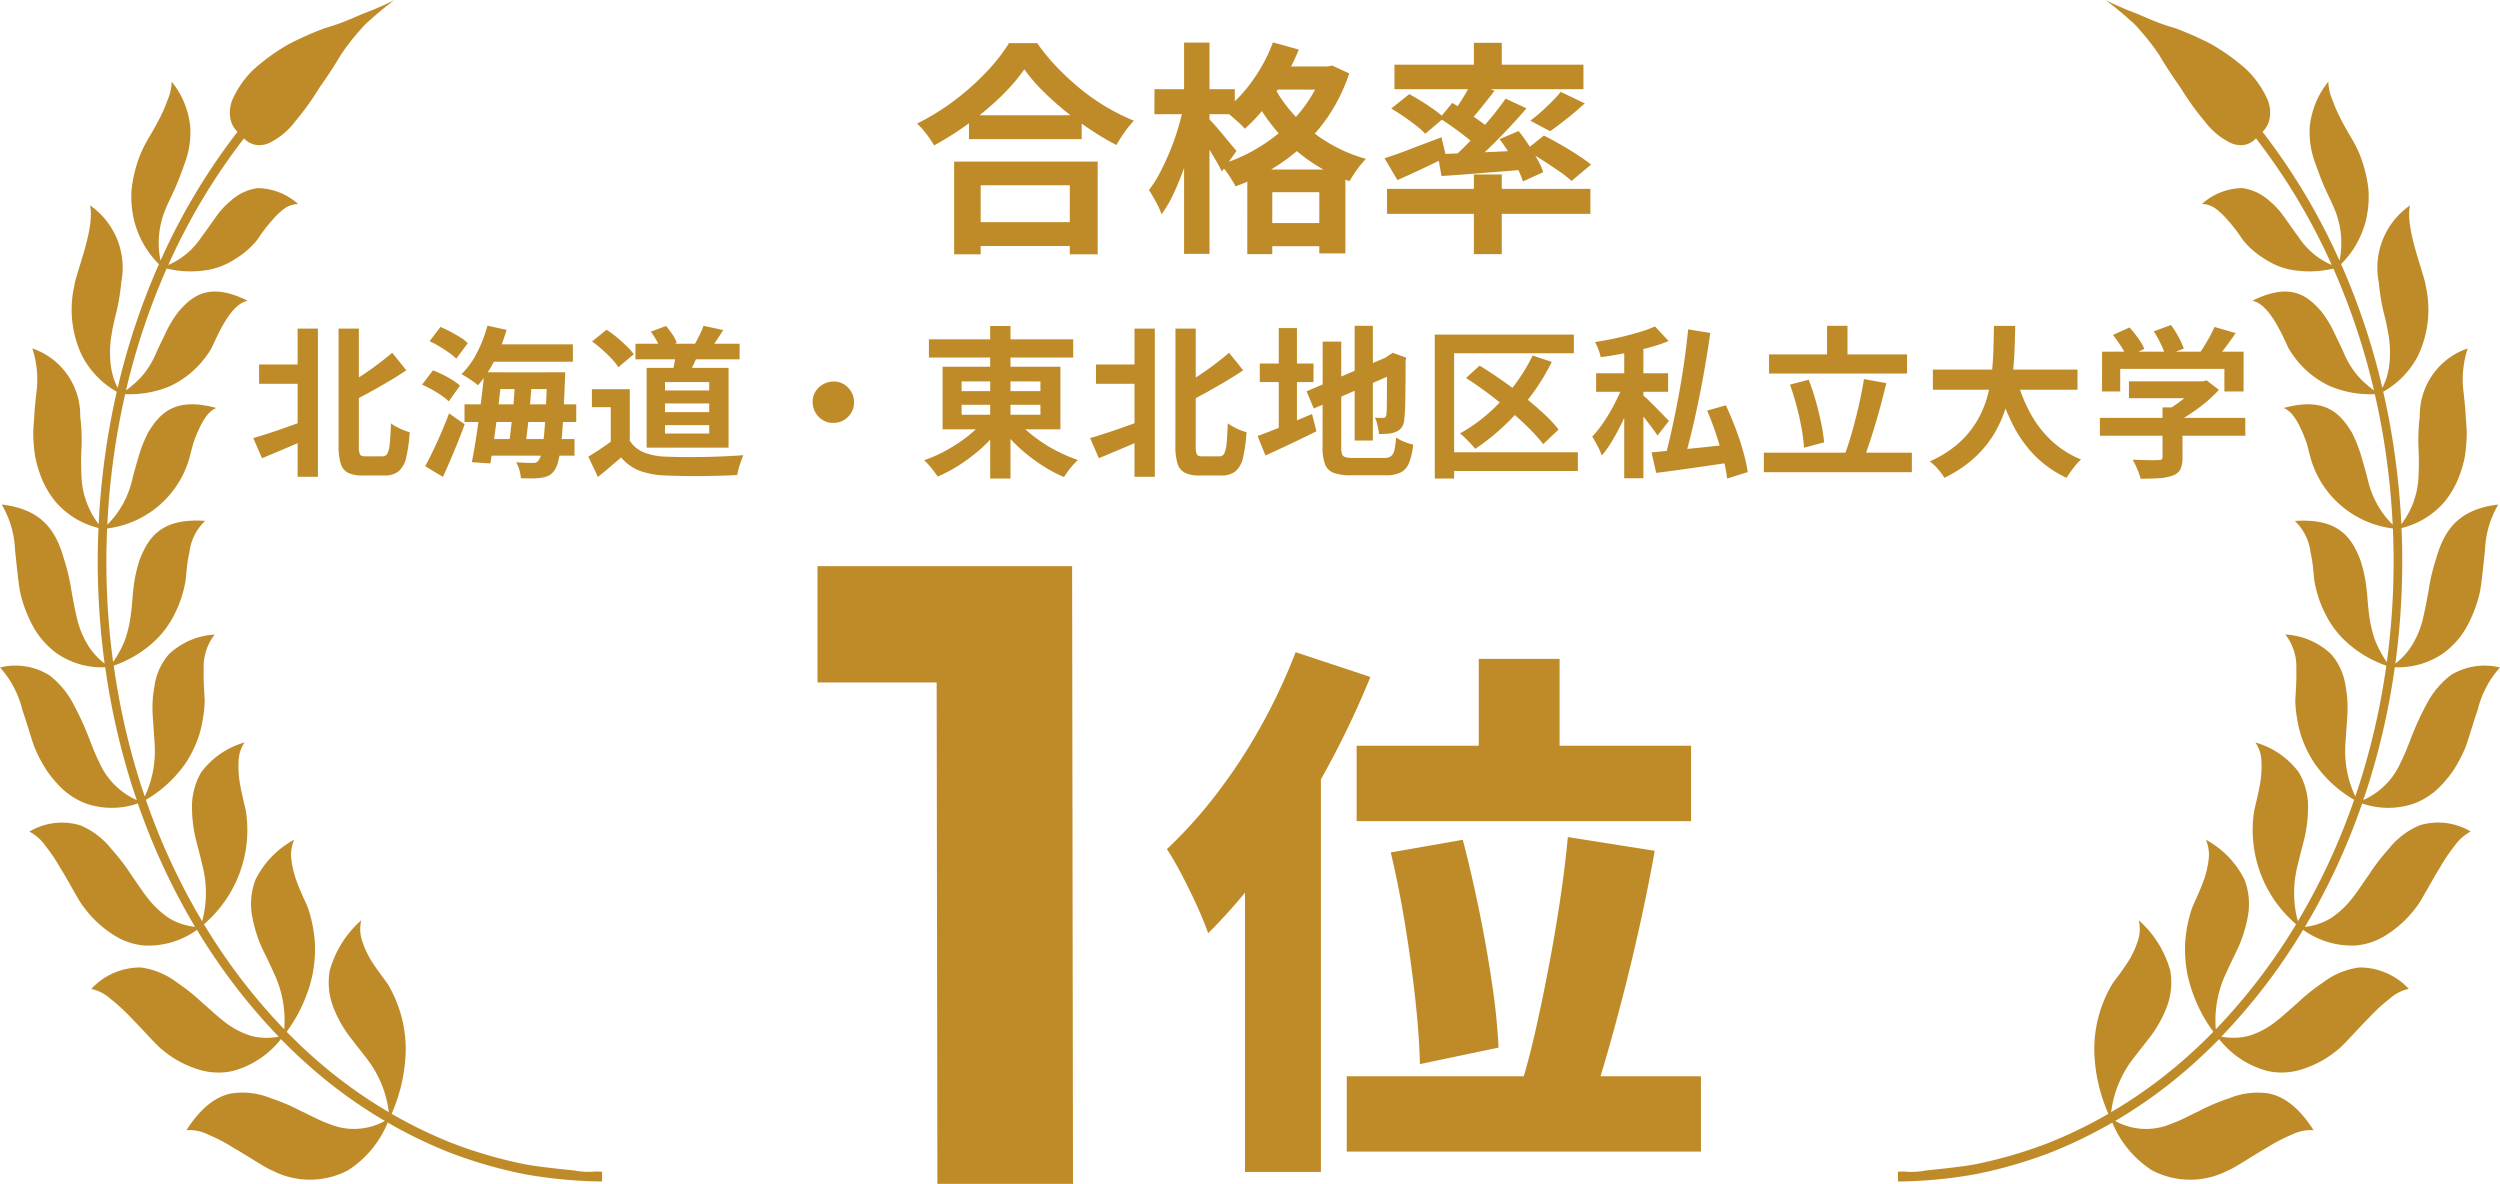<svg xmlns="http://www.w3.org/2000/svg" xmlns:xlink="http://www.w3.org/1999/xlink" width="200" height="94.708" viewBox="0 0 200 94.708"><defs><clipPath id="a"><rect width="48.169" height="94.522" fill="#bf8b29"/></clipPath></defs><g transform="translate(-340 -780.165)"><path d="M.728-7.956H4.589v1.547H.728Zm6.357-2.873H8.71v9.373a1.629,1.629,0,0,0,.091.7q.091.149.455.15H10.6a.424.424,0,0,0,.39-.221,2.155,2.155,0,0,0,.189-.8q.058-.578.1-1.618a3.906,3.906,0,0,0,.461.286,5.525,5.525,0,0,0,.54.253,3.429,3.429,0,0,0,.494.163A11.834,11.834,0,0,1,12.5-.533,2.045,2.045,0,0,1,11.9.579a1.736,1.736,0,0,1-1.151.345H9.009A2.6,2.6,0,0,1,7.845.709a1.191,1.191,0,0,1-.591-.741,4.87,4.87,0,0,1-.169-1.437Zm-3.276,0H5.434V1.027H3.809Zm7.566,1.937,1.131,1.4q-.676.455-1.43.9t-1.528.871q-.774.423-1.515.787a3.347,3.347,0,0,0-.273-.618q-.2-.357-.351-.6.7-.377,1.417-.845T10.2-7.956Q10.855-8.45,11.375-8.892ZM.26-2.067Q.793-2.223,1.5-2.451t1.482-.507L4.524-3.51l.3,1.4q-.975.442-2,.871T.962-.455Zm18.72-7.5h6.851v1.391H18.98Zm.39,2.236h4.836v1.339H19.37ZM17.16-4.771H26.1v1.417H17.16Zm1.651,2.782h7.15V-.663h-7.15Zm.182-9.074,1.534.338a14.17,14.17,0,0,1-.981,2.47,9.137,9.137,0,0,1-1.307,1.963,4.01,4.01,0,0,0-.383-.3q-.241-.169-.494-.332a3.943,3.943,0,0,0-.448-.253,6.53,6.53,0,0,0,1.242-1.716A10.564,10.564,0,0,0,18.993-11.063Zm-.247,3.731h1.43q-.091.9-.208,1.885t-.24,1.963q-.124.975-.253,1.859T19.227-.039l-1.482-.1q.143-.7.286-1.586T18.3-3.575q.13-.962.247-1.924T18.746-7.332Zm2.47.494h1.352q-.052.676-.111,1.424T22.321-3.92q-.078.748-.156,1.411t-.156,1.2H20.683q.078-.546.156-1.222T21-3.952q.078-.741.13-1.482T21.216-6.838Zm2.561-.494H25.22l-.007.123q-.007.124-.007.279a1.546,1.546,0,0,1-.013.234q-.065,1.846-.143,3.127t-.176,2.106a9.034,9.034,0,0,1-.227,1.294,2.115,2.115,0,0,1-.286.676,1.26,1.26,0,0,1-.468.429,2.112,2.112,0,0,1-.572.169,4.38,4.38,0,0,1-.735.052q-.436,0-.917-.013a2.875,2.875,0,0,0-.117-.65,2.6,2.6,0,0,0-.26-.624q.429.026.78.039t.546.013a.8.8,0,0,0,.267-.039.428.428,0,0,0,.2-.169,1.353,1.353,0,0,0,.228-.572A11.253,11.253,0,0,0,23.5-2.074q.085-.786.149-2.009t.13-2.951ZM14.365-9.815l.871-1.144q.377.156.793.377t.793.455a2.991,2.991,0,0,1,.6.468L16.5-8.424a4.531,4.531,0,0,0-.578-.475q-.358-.253-.767-.5A7.361,7.361,0,0,0,14.365-9.815Zm-.6,3.471.871-1.144q.377.143.786.344a8.425,8.425,0,0,1,.78.436,4.681,4.681,0,0,1,.6.442L15.9-5.005a4.2,4.2,0,0,0-.578-.468q-.358-.247-.767-.474T13.767-6.344ZM14.014.182q.286-.52.618-1.209T15.3-2.5q.338-.78.624-1.547l1.248.871q-.247.689-.539,1.417t-.6,1.443q-.305.715-.6,1.352Zm16.822-9.8h8.333v1.248H30.836Zm3.25.611,1.794.1a9.435,9.435,0,0,1-.423,1.014q-.24.494-.422.858l-1.261-.221q.1-.4.195-.89A7.644,7.644,0,0,0,34.086-9.009Zm2.2-2.041,1.573.338q-.26.416-.52.806t-.468.676l-1.313-.312q.13-.221.267-.488t.26-.533Q36.2-10.829,36.283-11.05Zm-4.225.468,1.222-.455a6.881,6.881,0,0,1,.514.676,2.622,2.622,0,0,1,.344.676l-1.3.507a4.04,4.04,0,0,0-.312-.689A5.1,5.1,0,0,0,32.058-10.582Zm-1.677,4.6v4.8H28.86V-4.537H27.352V-5.98Zm0,4.121a2.363,2.363,0,0,0,1.131.936,5.1,5.1,0,0,0,1.742.338q.572.026,1.359.033T36.27-.559q.871-.013,1.709-.052T39.468-.7q-.078.182-.182.468T39.1.351a5.028,5.028,0,0,0-.124.533q-.585.039-1.339.058T36.088.969Q35.3.975,34.554.962T33.228.923A6.629,6.629,0,0,1,31.187.553,3.676,3.676,0,0,1,29.692-.52q-.429.364-.878.754t-.982.806L27.066-.585q.455-.273.949-.6t.949-.676ZM27.365-9.8l1.157-.936a8.6,8.6,0,0,1,.819.6q.416.345.78.7a5.672,5.672,0,0,1,.585.656l-1.235,1.04a4.415,4.415,0,0,0-.539-.676q-.344-.364-.76-.734T27.365-9.8ZM33.2-4.836v.689h3.536v-.689Zm0,1.729v.676h3.536v-.676Zm0-3.445v.676h3.536v-.676ZM31.733-7.683h6.552V-1.3H31.733ZM46.67-6.591a1.488,1.488,0,0,1,.839.214,1.736,1.736,0,0,1,.591.6,1.605,1.605,0,0,1,.221.839,1.494,1.494,0,0,1-.215.832,1.718,1.718,0,0,1-.6.6,1.605,1.605,0,0,1-.839.221,1.494,1.494,0,0,1-.832-.214,1.684,1.684,0,0,1-.6-.611,1.626,1.626,0,0,1-.221-.826,1.488,1.488,0,0,1,.215-.839,1.7,1.7,0,0,1,.611-.591A1.626,1.626,0,0,1,46.67-6.591Zm7.644-3.38H65.858v1.456H54.314Zm4.9-1.066H60.84V1.17H59.215Zm-.4,7.423,1.326.546A10.248,10.248,0,0,1,59.1-1.82,12.388,12.388,0,0,1,57.857-.7a13.709,13.709,0,0,1-1.391.962,11.807,11.807,0,0,1-1.449.748Q54.886.819,54.7.572t-.39-.481q-.208-.234-.377-.39a11.13,11.13,0,0,0,1.417-.6A13.137,13.137,0,0,0,56.706-1.7,10.425,10.425,0,0,0,57.9-2.62,6.9,6.9,0,0,0,58.812-3.614Zm2.47.052a7.028,7.028,0,0,0,.943.969,12.225,12.225,0,0,0,1.209.91,11.537,11.537,0,0,0,1.371.78,13.3,13.3,0,0,0,1.43.592,4.257,4.257,0,0,0-.4.4q-.214.24-.4.494t-.318.462A10.291,10.291,0,0,1,63.674.306,14.125,14.125,0,0,1,62.29-.657a12.388,12.388,0,0,1-1.248-1.125,10.841,10.841,0,0,1-1.033-1.235Zm-4.355-1.17v.793h6.305v-.793Zm0-1.872v.78h6.305V-6.6Zm-1.521-1.17h9.425v5.005H55.406Zm12.272-.182h3.861v1.547H67.678Zm6.357-2.873H75.66v9.373a1.629,1.629,0,0,0,.091.7q.091.149.455.15h1.339a.424.424,0,0,0,.39-.221,2.155,2.155,0,0,0,.188-.8q.059-.578.1-1.618a3.905,3.905,0,0,0,.461.286,5.525,5.525,0,0,0,.54.253,3.429,3.429,0,0,0,.494.163A11.834,11.834,0,0,1,79.45-.533a2.045,2.045,0,0,1-.6,1.112A1.736,1.736,0,0,1,77.7.923H75.959A2.6,2.6,0,0,1,74.8.709,1.191,1.191,0,0,1,74.2-.033a4.87,4.87,0,0,1-.169-1.437Zm-3.276,0h1.625V1.027H70.759Zm7.566,1.937,1.131,1.4q-.676.455-1.43.9T76.5-5.714q-.773.423-1.514.787a3.347,3.347,0,0,0-.273-.618q-.195-.357-.351-.6.7-.377,1.417-.845t1.371-.962Q77.805-8.45,78.325-8.892ZM67.21-2.067q.533-.156,1.235-.383t1.482-.507l1.547-.553.3,1.4q-.975.442-2,.871t-1.866.78ZM88.374-11.05H89.83v9.178H88.374ZM84.526-5.811,91.26-8.684l.559,1.339L85.1-4.433Zm1.287-3.978H87.3v8.424a2.04,2.04,0,0,0,.058.565.374.374,0,0,0,.26.253,2.041,2.041,0,0,0,.591.065H90.74a.913.913,0,0,0,.533-.13.823.823,0,0,0,.273-.481,6.3,6.3,0,0,0,.143-1.027,3.025,3.025,0,0,0,.644.344,4,4,0,0,0,.721.227,5.534,5.534,0,0,1-.325,1.456,1.46,1.46,0,0,1-.663.767,2.572,2.572,0,0,1-1.2.234H88.088A3.933,3.933,0,0,1,86.7.715a1.175,1.175,0,0,1-.7-.689,3.924,3.924,0,0,1-.195-1.391Zm5.148,1.274h-.1l.273-.195.286-.182L92.5-8.5l-.052.26q0,.923-.007,1.683T92.424-5.22q-.007.578-.026.968t-.046.585a1.42,1.42,0,0,1-.195.709,1.051,1.051,0,0,1-.468.383,1.925,1.925,0,0,1-.67.156q-.384.026-.7.026a4.8,4.8,0,0,0-.117-.682A3.249,3.249,0,0,0,90-3.705q.169.013.351.02t.273.006a.313.313,0,0,0,.189-.052.347.347,0,0,0,.1-.234q.013-.091.026-.416t.013-.878q0-.553.007-1.365T90.961-8.515Zm-10.179.481h4.3v1.482h-4.3ZM82.3-10.868h1.456v8.619H82.3Zm-1.69,8.632q.533-.195,1.248-.475t1.514-.617q.8-.338,1.592-.663l.351,1.378q-1.04.52-2.112,1.027t-1.969.91Zm22-6.435,1.534.507a17.292,17.292,0,0,1-1.69,2.737,18.7,18.7,0,0,1-2.106,2.359A17.5,17.5,0,0,1,98.02-1.209q-.13-.169-.351-.4t-.455-.462a5.405,5.405,0,0,0-.416-.37,12.861,12.861,0,0,0,2.308-1.638,15.187,15.187,0,0,0,1.982-2.132A14.251,14.251,0,0,0,102.609-8.671Zm-5.33,1.794,1.092-.988q.845.52,1.749,1.151T101.888-5.4q.864.683,1.592,1.359a11.479,11.479,0,0,1,1.209,1.287l-1.235,1.17a12.124,12.124,0,0,0-1.137-1.274q-.7-.689-1.534-1.4T99.047-5.648Q98.15-6.318,97.279-6.877Zm-2.5-3.471h11.128v1.495H96.33V1.17H94.783Zm.949,9.412h10.5v1.5h-10.5Zm14.209-8.827h1.534V1.144h-1.534Zm-2.249,2.509h5.759v1.482h-5.759Zm2.262.637.962.442q-.234.7-.533,1.456t-.663,1.5q-.364.748-.76,1.4a9.041,9.041,0,0,1-.812,1.15,5.682,5.682,0,0,0-.351-.78q-.234-.442-.416-.741a8.037,8.037,0,0,0,.76-.929q.384-.54.728-1.144t.624-1.216Q109.772-6.084,109.954-6.617ZM112.4-11l1.092,1.17a13.573,13.573,0,0,1-1.69.553q-.923.24-1.879.429t-1.866.306a4.141,4.141,0,0,0-.182-.611,3.916,3.916,0,0,0-.273-.6q.871-.13,1.748-.325t1.677-.429A10.423,10.423,0,0,0,112.4-11Zm-1,5.486a3.968,3.968,0,0,1,.462.4q.292.286.631.624t.618.631q.279.293.41.41l-.923,1.183q-.169-.273-.423-.611t-.539-.708q-.286-.37-.559-.7t-.468-.546Zm3.653-5.252,1.768.286q-.182,1.313-.423,2.7t-.52,2.75q-.279,1.359-.578,2.587t-.6,2.23L113.2-.52q.273-1.014.552-2.275t.533-2.626q.253-1.365.449-2.73T115.05-10.764ZM112.125-.923l1.866-.182q1.073-.1,2.282-.228t2.392-.253l.052,1.43q-1.092.156-2.2.319t-2.132.306q-1.021.143-1.891.247Zm4.446-3.341,1.495-.429q.4.845.767,1.814t.624,1.892A13.085,13.085,0,0,1,119.821.65l-1.651.52a11.768,11.768,0,0,0-.319-1.645q-.24-.929-.572-1.924T116.571-4.264Zm4.953-4.5h11.037v1.534H121.524ZM121.108-.9h11.843V.663H121.108Zm5.057-10.153H127.8V-7.9h-1.638Zm2.951,4.264,1.794.325q-.2.793-.416,1.625T130.033-3.2q-.24.8-.475,1.515T129.09-.4l-1.521-.338q.234-.6.455-1.339t.429-1.553q.208-.812.377-1.619T129.116-6.786Zm-5.915.442,1.495-.39a17.68,17.68,0,0,1,.566,1.7q.253.9.429,1.755a14.284,14.284,0,0,1,.24,1.554l-1.612.429a13.176,13.176,0,0,0-.195-1.56q-.156-.871-.4-1.787T123.2-6.344Zm11.427-1.2H146.2v1.612h-11.57Zm6.682.65a12.68,12.68,0,0,0,1.079,2.769,8.72,8.72,0,0,0,1.71,2.249,7.687,7.687,0,0,0,2.385,1.521,3.6,3.6,0,0,0-.41.429q-.214.26-.416.54t-.331.5A8.675,8.675,0,0,1,142.76-.689a10.069,10.069,0,0,1-1.8-2.581,18.556,18.556,0,0,1-1.222-3.257Zm-1.794-4.147h1.7q-.013.988-.059,2.087t-.2,2.23a14.049,14.049,0,0,1-.5,2.243,9.591,9.591,0,0,1-.962,2.132,8.641,8.641,0,0,1-1.586,1.9,9.874,9.874,0,0,1-2.359,1.56,4.753,4.753,0,0,0-.507-.689,4.007,4.007,0,0,0-.663-.624A8.892,8.892,0,0,0,136.6-1.58a7.531,7.531,0,0,0,1.463-1.7,8.034,8.034,0,0,0,.865-1.911,11.164,11.164,0,0,0,.41-2.009q.11-1.014.136-1.989T139.516-11.037Zm10.8,4.433h5.993v1.352h-5.993Zm-2.327,2.925h11.635v1.43H147.992ZM153-4.524h1.6V-.507a2.126,2.126,0,0,1-.169.936,1.075,1.075,0,0,1-.637.507,3.945,3.945,0,0,1-1.092.208q-.624.039-1.456.039a4.585,4.585,0,0,0-.266-.774,7.075,7.075,0,0,0-.37-.748l.845.026q.429.013.76.013t.462-.013a.448.448,0,0,0,.26-.052A.221.221,0,0,0,153-.546Zm2.821-2.08h.377l.338-.078.975.754a9.725,9.725,0,0,1-1,.962,14.408,14.408,0,0,1-1.2.9,10.447,10.447,0,0,1-1.261.734,4.012,4.012,0,0,0-.4-.475q-.253-.266-.423-.435a7.655,7.655,0,0,0,1.008-.624,10.21,10.21,0,0,0,.917-.748,6.285,6.285,0,0,0,.663-.7Zm-7.657-2.379h11.323V-5.8H157.95V-7.605h-8.333V-5.8h-1.456Zm9-1.976,1.69.494q-.442.65-.923,1.274t-.871,1.053l-1.287-.468q.26-.338.514-.741t.488-.826A8.767,8.767,0,0,0,157.157-10.959Zm-8.125.637,1.326-.6a9.723,9.723,0,0,1,.689.865,4.445,4.445,0,0,1,.494.851l-1.4.663a5.259,5.259,0,0,0-.462-.865Q149.357-9.906,149.032-10.322Zm3.263-.286,1.378-.507a7.978,7.978,0,0,1,.6.949,5.54,5.54,0,0,1,.423.936l-1.469.572a5.537,5.537,0,0,0-.37-.943A8.776,8.776,0,0,0,152.3-10.608Z" transform="translate(360 817.28)" fill="#bf8b29"/><g transform="translate(8 -28.907)"><path d="M25.3-37h6.468v10.516H25.3Zm-9.768,6.952H42.284v6.028H15.532Zm2.728,8.536,5.764-1.012q.7,2.684,1.32,5.72t1.034,5.9A49.091,49.091,0,0,1,26.884-5.9l-6.292,1.32q-.044-2.156-.352-5.038t-.814-6.006Q18.92-18.744,18.26-21.516Zm14.168-1.232,6.952,1.1Q38.9-18.964,38.3-16.214t-1.254,5.346q-.66,2.6-1.32,4.928T34.452-1.716L28.688-2.9q.616-1.98,1.166-4.422t1.056-5.1q.506-2.662.9-5.3T32.428-22.748ZM14.74-3.608H43.076V2.42H14.74ZM10.648-37.532l5.984,1.98a71.765,71.765,0,0,1-3.564,7.48A70.934,70.934,0,0,1,8.6-20.922a44.018,44.018,0,0,1-4.95,5.874q-.264-.792-.836-2.068T1.562-19.69a23.991,23.991,0,0,0-1.21-2.09,36.712,36.712,0,0,0,3.96-4.4,43.428,43.428,0,0,0,3.564-5.434A45.846,45.846,0,0,0,10.648-37.532ZM6.6-24.9l6.072-6.072V4.048H6.6Z" transform="translate(425 898.78)" fill="#bf8b29"/><path d="M10.99,0l-.07-49.42H21.77L21.84,0ZM1.4-40.11v-9.31H21.07l.07,9.31Z" transform="translate(396 903.78)" fill="#bf8b29"/></g><path d="M4.518-9.486h9.018v1.908H4.518ZM4.284-.936H13.59V.972H4.284ZM3.33-5.778H14.814V1.638H12.582V-3.888H5.454V1.638H3.33Zm5.616-7.38A15.091,15.091,0,0,1,7.083-11a23.155,23.155,0,0,1-2.5,2.106A26.017,26.017,0,0,1,1.728-7.074q-.144-.252-.369-.576T.873-8.289A4.37,4.37,0,0,0,.36-8.82a18.787,18.787,0,0,0,3-1.854A20.265,20.265,0,0,0,5.922-12.96a14.119,14.119,0,0,0,1.8-2.3h2.25a16.529,16.529,0,0,0,1.62,1.962,20.847,20.847,0,0,0,1.9,1.746,16.5,16.5,0,0,0,2.079,1.44,16.884,16.884,0,0,0,2.142,1.062,7.916,7.916,0,0,0-.756.927q-.36.513-.648,1.017A21.775,21.775,0,0,1,14.2-8.361q-1.062-.711-2.043-1.512a23.025,23.025,0,0,1-1.809-1.638A13.437,13.437,0,0,1,8.946-13.158Zm19.692-.234H33.39v1.854H28.638ZM26.784-5.148h7.848V1.566H32.544v-4.9H28.782V1.62h-2Zm.792,4.284H33.7V.99h-6.12Zm1.26-14.454,2.07.576a19.3,19.3,0,0,1-1.188,2.394,18.509,18.509,0,0,1-1.485,2.178,14.226,14.226,0,0,1-1.647,1.764,4.785,4.785,0,0,0-.468-.477q-.306-.279-.621-.549a5.294,5.294,0,0,0-.567-.432,11.216,11.216,0,0,0,2.277-2.4A13.028,13.028,0,0,0,28.836-15.318Zm4,1.926h.378l.36-.072,1.368.63A14.208,14.208,0,0,1,33.453-9.7a13.269,13.269,0,0,1-2.1,2.538A15.505,15.505,0,0,1,28.773-5.2a16.588,16.588,0,0,1-2.925,1.4,9.9,9.9,0,0,0-.549-.9,5.7,5.7,0,0,0-.675-.846,12.775,12.775,0,0,0,2.691-1.143,13.965,13.965,0,0,0,2.376-1.692,11.682,11.682,0,0,0,1.9-2.142,9.7,9.7,0,0,0,1.242-2.511Zm-4.1,1.26a10.731,10.731,0,0,0,1.6,2.4,12.108,12.108,0,0,0,2.547,2.205,12.232,12.232,0,0,0,3.393,1.53,6.669,6.669,0,0,0-.459.522q-.261.324-.486.666t-.369.594a13.078,13.078,0,0,1-3.483-1.827,13.708,13.708,0,0,1-2.628-2.529A14.9,14.9,0,0,1,27.108-11.3Zm-9.378.558h6.426v2H19.35ZM21.726-15.3H23.76V1.6H21.726Zm-.036,5.112,1.242.414q-.216,1.08-.513,2.241t-.693,2.268q-.4,1.107-.846,2.061a9.836,9.836,0,0,1-.954,1.638,6.171,6.171,0,0,0-.45-.99q-.306-.558-.558-.954A8.89,8.89,0,0,0,19.8-4.9q.414-.792.783-1.683A19.24,19.24,0,0,0,21.231-8.4Q21.51-9.324,21.69-10.188Zm2,.972a6.222,6.222,0,0,1,.477.5q.315.36.675.792t.657.792q.3.36.423.5L24.75-4.986q-.162-.342-.423-.792t-.558-.936q-.3-.486-.576-.918t-.477-.7ZM44.91-15.282h2.232v2.52H44.91Zm0,10.53h2.232V1.62H44.91ZM37.962-3.6H54.234v2H37.962Zm.594-9.936h15.12v1.962H38.556Zm13.3,2.178,1.926.918q-.684.63-1.422,1.215t-1.35,1.017l-1.584-.846q.414-.306.855-.7t.864-.819A9.677,9.677,0,0,0,51.858-11.358Zm-7.11-.774,1.818.684q-.54.7-1.107,1.4T44.424-8.856l-1.35-.594q.288-.378.594-.846t.594-.954Q44.55-11.736,44.748-12.132Zm2.7,1.314,1.674.774q-.738.864-1.62,1.791T45.738-6.489q-.882.837-1.674,1.467l-1.26-.7q.792-.666,1.647-1.539T46.1-9.072Q46.89-10.008,47.448-10.818ZM42.174-9.252l1.008-1.224q.522.306,1.116.7t1.134.783a8.479,8.479,0,0,1,.882.711l-1.062,1.4a8.885,8.885,0,0,0-.846-.765q-.522-.423-1.116-.846T42.174-9.252Zm-.162,2.88,2.052-.081q1.152-.045,2.448-.108t2.61-.117L49.1-5.148l-3.582.288q-1.782.144-3.2.234Zm4.95-1.206,1.53-.648q.4.5.783,1.089t.711,1.161a5.435,5.435,0,0,1,.468,1.044l-1.62.738a6.769,6.769,0,0,0-.441-1.053q-.3-.585-.666-1.206A10.5,10.5,0,0,0,46.962-7.578Zm-9.2,1.53q.864-.27,2.079-.738t2.475-.936L42.7-6.138q-.972.486-2.007.972t-1.9.864Zm.54-3.978,1.44-1.152q.468.252,1,.585t1.008.675a7.709,7.709,0,0,1,.783.63L41.022-8.01a6.576,6.576,0,0,0-.729-.648q-.459-.36-.981-.72T38.3-10.026ZM49.032-6.678l1.476-1.188q.612.306,1.332.72t1.368.837q.648.423,1.08.765L52.722-4.23a8.232,8.232,0,0,0-1.008-.792q-.63-.432-1.332-.882A14.678,14.678,0,0,0,49.032-6.678Z" transform="translate(413 798.873)" fill="#bf8b29"/><g transform="translate(340 780.164)"><g transform="translate(0 0)" clip-path="url(#a)"><path d="M45.905,93.634s-2.579-.246-3.836-.475a36,36,0,0,1-5.93-1.718,36.478,36.478,0,0,1-4.81-2.336,13.27,13.27,0,0,0,1.128-5.025,10.22,10.22,0,0,0-1.41-5.312c-.239-.375-.916-1.185-1.474-2.125a7.442,7.442,0,0,1-.644-1.513,3,3,0,0,1-.027-1.511,8.387,8.387,0,0,0-2.517,4.008,5.5,5.5,0,0,0,.353,3.136,9.747,9.747,0,0,0,1.183,2.1L29.3,84.634a8.74,8.74,0,0,1,1.807,4.341,37.8,37.8,0,0,1-5.71-4.108c-.846-.731-1.666-1.509-2.463-2.322a12.094,12.094,0,0,0,2.039-4.439,10.429,10.429,0,0,0,.22-2.635,10.983,10.983,0,0,0-.542-2.791C24.5,72.252,24,71.3,23.643,70.251a7.6,7.6,0,0,1-.346-1.616,2.982,2.982,0,0,1,.239-1.459,7.351,7.351,0,0,0-3.1,3.206,5.458,5.458,0,0,0-.231,3.081,10.805,10.805,0,0,0,.72,2.3c.324.687.661,1.352.962,2.033a8.787,8.787,0,0,1,.85,4.544,47.019,47.019,0,0,1-6.422-8.4,9.913,9.913,0,0,0,3.366-8.982c-.074-.445-.372-1.48-.534-2.571a8.117,8.117,0,0,1-.051-1.639,2.769,2.769,0,0,1,.471-1.351A6.547,6.547,0,0,0,16.1,61.781a5.415,5.415,0,0,0-.74,2.9,11.142,11.142,0,0,0,.282,2.363c.182.731.379,1.444.544,2.162a8.758,8.758,0,0,1,.285,2.259,8.459,8.459,0,0,1-.3,2.236,52.559,52.559,0,0,1-4.5-9.714,9.937,9.937,0,0,0,3.187-2.945,9.194,9.194,0,0,0,1.061-2.2,8.285,8.285,0,0,0,.3-1.275,10.194,10.194,0,0,0,.158-1.419c0-.445-.113-1.5-.08-2.588a4.2,4.2,0,0,1,.877-2.792,5.811,5.811,0,0,0-3.653,1.563,4.937,4.937,0,0,0-1.173,2.625,9.276,9.276,0,0,0-.129,2.319c.05.744.1,1.464.147,2.178a8.528,8.528,0,0,1-.785,4.267c-.124-.366-.25-.731-.366-1.1A57.151,57.151,0,0,1,9.1,53.252a9.169,9.169,0,0,0,3.478-2.164A7.591,7.591,0,0,0,13.929,49.2,9.162,9.162,0,0,0,14.8,46.7c.115-.429.1-1.465.353-2.507a4.11,4.11,0,0,1,1.257-2.52c-3.547-.251-4.551,1.368-5.234,3.1a11.136,11.136,0,0,0-.488,2.192c-.094.716-.111,1.414-.209,2.107a9.79,9.79,0,0,1-.468,2.087,8.659,8.659,0,0,1-.962,1.808A60.011,60.011,0,0,1,8.57,42.279a7.845,7.845,0,0,0,6.436-5.169,9.747,9.747,0,0,0,.271-.95l.176-.665c.077-.23.168-.467.263-.7.391-.943.871-1.874,1.591-2.154-3.339-.916-4.534.452-5.456,1.959a10.84,10.84,0,0,0-.782,2c-.2.664-.379,1.315-.537,1.962a7.419,7.419,0,0,1-1.946,3.416,60.76,60.76,0,0,1,.719-6.82q.3-1.834.709-3.624a8.325,8.325,0,0,0,3.642-.664,7.5,7.5,0,0,0,3.261-3.015c.364-.7,1.451-3.532,2.9-3.792-3.042-1.515-4.394-.427-5.5.828a8.709,8.709,0,0,0-1.063,1.741c-.28.595-.576,1.166-.823,1.751a7.012,7.012,0,0,1-1.025,1.651,6.284,6.284,0,0,1-.776.76,6.864,6.864,0,0,1-.549.438,55.123,55.123,0,0,1,3.25-9.745,8.232,8.232,0,0,0,3.565.058,5.737,5.737,0,0,0,1.832-.771,6.833,6.833,0,0,0,1.741-1.449c.127-.14.29-.416.517-.727s.51-.661.812-1.005a6.176,6.176,0,0,1,.968-.915,2.015,2.015,0,0,1,1.08-.355,4.94,4.94,0,0,0-3.225-1.271,3.992,3.992,0,0,0-2.146,1,6.612,6.612,0,0,0-1.294,1.433c-.364.5-.705,1.006-1.069,1.486A6.031,6.031,0,0,1,13.463,21.2a49.741,49.741,0,0,1,6.058-10.13,1.721,1.721,0,0,0,.867.51,1.941,1.941,0,0,0,1.329-.232,5.728,5.728,0,0,0,1.9-1.636,21.14,21.14,0,0,0,1.94-2.7c.694-.968,1.333-1.976,1.719-2.634A17.718,17.718,0,0,1,28.6,2.645c.235-.268.465-.54.7-.771L30,1.25C30.893.483,31.565,0,31.565,0s-.715.371-1.779.809l-.86.337-.928.4a18.231,18.231,0,0,1-2.018.711A24.975,24.975,0,0,0,23.091,3.54a16.178,16.178,0,0,0-2.874,2.084A7.782,7.782,0,0,0,18.583,8a2.7,2.7,0,0,0-.124,1.622A1.973,1.973,0,0,0,19,10.55a50.611,50.611,0,0,0-6.158,10.3,7.006,7.006,0,0,1,.317-3.911c.241-.624.548-1.214.833-1.85s.538-1.324.8-2.063a7.073,7.073,0,0,0,.43-2.88,6.84,6.84,0,0,0-1.485-3.612,4.089,4.089,0,0,1-.352,1.522,12.426,12.426,0,0,1-.75,1.672c-.285.542-.587,1.055-.844,1.489a10.692,10.692,0,0,0-.526,1.05,10.657,10.657,0,0,0-.739,2.9,8.215,8.215,0,0,0,.215,2.516,7.5,7.5,0,0,0,1.972,3.453,55.96,55.96,0,0,0-3.3,9.9A7.8,7.8,0,0,1,9.1,30.3a6.483,6.483,0,0,1-.246-1.144A8.534,8.534,0,0,1,8.887,27a20.863,20.863,0,0,1,.442-2.1A17.406,17.406,0,0,0,9.7,22.588a6.068,6.068,0,0,0-2.5-6.159c.416,1.829-1.126,5.392-1.261,6.47a8.581,8.581,0,0,0,.627,5.565A7.011,7.011,0,0,0,9.34,31.34q-.414,1.814-.718,3.672a61.853,61.853,0,0,0-.731,6.923A6.67,6.67,0,0,1,6.517,38a19.477,19.477,0,0,1,.009-2.246,15.356,15.356,0,0,0-.108-2.434,5.657,5.657,0,0,0-3.833-5.447,8,8,0,0,1,.31,3.659c-.033.339-.066.675-.1,1s-.044.632-.063.916c-.043.566-.078,1.031-.072,1.307A13.219,13.219,0,0,0,2.8,36.452a8.929,8.929,0,0,0,.4,1.467,7.289,7.289,0,0,0,1.254,2.236A6.611,6.611,0,0,0,7.877,42.24a60.874,60.874,0,0,0,.492,10.846,5.447,5.447,0,0,1-1.361-1.515,7.137,7.137,0,0,1-.849-2.1c-.174-.735-.319-1.495-.454-2.278a15.809,15.809,0,0,0-.574-2.435C4.565,42.817,3.65,40.765.137,40.366A7.7,7.7,0,0,1,1.2,43.97c.145,1.4.294,2.769.395,3.326a10.587,10.587,0,0,0,1.186,3.058,6.682,6.682,0,0,0,1.737,1.9,6.348,6.348,0,0,0,3.9,1.129,58,58,0,0,0,2.147,9.493c.12.38.249.757.378,1.133a5.858,5.858,0,0,1-3.01-3.044c-.36-.686-.613-1.435-.923-2.191a21.746,21.746,0,0,0-1.073-2.319,6.986,6.986,0,0,0-1.983-2.429A5.146,5.146,0,0,0,0,53.4a7.771,7.771,0,0,1,1.784,3.385c.479,1.384.841,2.757,1.1,3.286a11.667,11.667,0,0,0,.857,1.575,9.122,9.122,0,0,0,.981,1.2,5.7,5.7,0,0,0,2.138,1.431,6.336,6.336,0,0,0,4.166,0,53.4,53.4,0,0,0,4.58,9.877A5.276,5.276,0,0,1,13.6,73.5a7.183,7.183,0,0,1-1.7-1.544c-.491-.605-.917-1.286-1.4-1.961a15.846,15.846,0,0,0-1.574-2.054,6.2,6.2,0,0,0-2.5-1.911,5.069,5.069,0,0,0-4.074.5,3.722,3.722,0,0,1,1.287,1.143,14.423,14.423,0,0,1,1.217,1.813c.785,1.275,1.439,2.58,1.815,3.044a8.8,8.8,0,0,0,2.455,2.293,5.4,5.4,0,0,0,2.453.824,6.674,6.674,0,0,0,4.18-1.257,47.744,47.744,0,0,0,6.539,8.548,5.115,5.115,0,0,1-2.169-.054,6.612,6.612,0,0,1-2.057-1.051c-.628-.47-1.212-1.032-1.85-1.575a15.136,15.136,0,0,0-2.032-1.632A6.058,6.058,0,0,0,11.255,77.4,5.349,5.349,0,0,0,7.3,79.116a3.38,3.38,0,0,1,1.542.795,14.347,14.347,0,0,1,1.632,1.5c1.072,1.081,2.036,2.212,2.517,2.579a8.22,8.22,0,0,0,2.99,1.6,5.23,5.23,0,0,0,2.638.092,7.305,7.305,0,0,0,3.854-2.552c.81.827,1.645,1.617,2.5,2.36a38.39,38.39,0,0,0,5.817,4.186,5.1,5.1,0,0,1-4.477.229c-.756-.256-1.461-.668-2.232-1.019a15.4,15.4,0,0,0-2.428-1.029,5.9,5.9,0,0,0-3.207-.369c-1.117.248-2.322,1.032-3.528,2.929a3.347,3.347,0,0,1,1.731.351,13.455,13.455,0,0,1,2,1.042c1.345.774,2.589,1.63,3.168,1.851a6.541,6.541,0,0,0,6.036-.043,8.23,8.23,0,0,0,3.164-3.813,37.16,37.16,0,0,0,4.9,2.38,36.7,36.7,0,0,0,6.041,1.75,36.941,36.941,0,0,0,6.208.586l.007-.787c-.157,0-.312-.012-.469-.015a6.109,6.109,0,0,1-1.8-.087" transform="translate(0 -0.001)" fill="#bf8b29"/></g></g><g transform="translate(491.831 780.165)"><g transform="translate(0 0)" clip-path="url(#a)"><path d="M2.265,93.634s2.579-.246,3.836-.475a36,36,0,0,0,5.93-1.718,36.478,36.478,0,0,0,4.81-2.336,13.27,13.27,0,0,1-1.128-5.025,10.22,10.22,0,0,1,1.41-5.312c.239-.375.916-1.185,1.474-2.125a7.442,7.442,0,0,0,.644-1.513,3,3,0,0,0,.027-1.511,8.387,8.387,0,0,1,2.517,4.008,5.5,5.5,0,0,1-.353,3.136,9.747,9.747,0,0,1-1.183,2.1l-1.379,1.769a8.74,8.74,0,0,0-1.807,4.341,37.794,37.794,0,0,0,5.71-4.108c.846-.731,1.666-1.509,2.463-2.322A12.094,12.094,0,0,1,23.2,78.105a10.429,10.429,0,0,1-.22-2.635,10.983,10.983,0,0,1,.542-2.791c.154-.426.651-1.376,1.007-2.427a7.6,7.6,0,0,0,.346-1.616,2.982,2.982,0,0,0-.239-1.459,7.351,7.351,0,0,1,3.1,3.206,5.458,5.458,0,0,1,.231,3.081,10.805,10.805,0,0,1-.72,2.3c-.324.687-.661,1.352-.962,2.033a8.787,8.787,0,0,0-.85,4.544,47.019,47.019,0,0,0,6.422-8.4,9.913,9.913,0,0,1-3.366-8.982c.074-.445.372-1.48.534-2.571a8.117,8.117,0,0,0,.051-1.639A2.769,2.769,0,0,0,28.6,59.4a6.547,6.547,0,0,1,3.472,2.381,5.415,5.415,0,0,1,.74,2.9,11.142,11.142,0,0,1-.282,2.363c-.182.731-.379,1.444-.544,2.162a8.758,8.758,0,0,0-.285,2.259A8.459,8.459,0,0,0,32,73.7a52.559,52.559,0,0,0,4.5-9.714,9.937,9.937,0,0,1-3.187-2.945,9.194,9.194,0,0,1-1.061-2.2,8.285,8.285,0,0,1-.3-1.275,10.194,10.194,0,0,1-.158-1.419c0-.445.113-1.5.08-2.588A4.2,4.2,0,0,0,31,50.761a5.811,5.811,0,0,1,3.653,1.563,4.937,4.937,0,0,1,1.173,2.625,9.276,9.276,0,0,1,.129,2.319c-.05.744-.1,1.464-.147,2.178a8.528,8.528,0,0,0,.785,4.267c.124-.366.25-.731.366-1.1a57.151,57.151,0,0,0,2.116-9.359A9.169,9.169,0,0,1,35.6,51.088,7.591,7.591,0,0,1,34.241,49.2a9.162,9.162,0,0,1-.875-2.494c-.115-.429-.1-1.465-.353-2.507a4.11,4.11,0,0,0-1.257-2.52c3.547-.251,4.551,1.368,5.234,3.1a11.136,11.136,0,0,1,.488,2.192c.094.716.111,1.414.209,2.107a9.79,9.79,0,0,0,.468,2.087,8.659,8.659,0,0,0,.962,1.808A60.011,60.011,0,0,0,39.6,42.279a7.845,7.845,0,0,1-6.436-5.169,9.747,9.747,0,0,1-.271-.95l-.176-.665c-.077-.23-.168-.467-.263-.7-.391-.943-.871-1.874-1.591-2.154,3.339-.916,4.534.452,5.456,1.959a10.841,10.841,0,0,1,.782,2c.2.664.379,1.315.537,1.962a7.419,7.419,0,0,0,1.946,3.416,60.76,60.76,0,0,0-.719-6.82q-.3-1.834-.709-3.624a8.325,8.325,0,0,1-3.642-.664,7.5,7.5,0,0,1-3.261-3.015c-.364-.7-1.451-3.532-2.9-3.792,3.042-1.515,4.394-.427,5.5.828a8.709,8.709,0,0,1,1.063,1.741c.28.595.576,1.166.823,1.751a7.012,7.012,0,0,0,1.025,1.651,6.284,6.284,0,0,0,.776.76,6.864,6.864,0,0,0,.549.438,55.122,55.122,0,0,0-3.25-9.745,8.232,8.232,0,0,1-3.565.058,5.737,5.737,0,0,1-1.832-.771A6.833,6.833,0,0,1,27.7,19.321c-.127-.14-.29-.416-.517-.727s-.51-.661-.812-1.005a6.176,6.176,0,0,0-.968-.915,2.015,2.015,0,0,0-1.08-.355,4.94,4.94,0,0,1,3.225-1.271,3.992,3.992,0,0,1,2.146,1,6.612,6.612,0,0,1,1.294,1.433c.364.5.705,1.006,1.069,1.486A6.031,6.031,0,0,0,34.707,21.2a49.742,49.742,0,0,0-6.058-10.13,1.721,1.721,0,0,1-.867.51,1.941,1.941,0,0,1-1.329-.232,5.728,5.728,0,0,1-1.9-1.636,21.14,21.14,0,0,1-1.94-2.7c-.694-.968-1.333-1.976-1.719-2.634a17.718,17.718,0,0,0-1.325-1.731c-.235-.268-.465-.54-.7-.771l-.7-.624C17.277.483,16.605,0,16.605,0s.715.371,1.779.809l.86.337.928.4a18.231,18.231,0,0,0,2.018.711A24.975,24.975,0,0,1,25.079,3.54a16.178,16.178,0,0,1,2.874,2.084A7.782,7.782,0,0,1,29.587,8a2.7,2.7,0,0,1,.124,1.622,1.973,1.973,0,0,1-.539.924,50.611,50.611,0,0,1,6.158,10.3,7.006,7.006,0,0,0-.317-3.911c-.241-.624-.548-1.214-.833-1.85s-.538-1.324-.8-2.063a7.073,7.073,0,0,1-.43-2.88,6.84,6.84,0,0,1,1.485-3.612,4.089,4.089,0,0,0,.352,1.522,12.426,12.426,0,0,0,.75,1.672c.285.542.587,1.055.844,1.489a10.692,10.692,0,0,1,.526,1.05,10.657,10.657,0,0,1,.739,2.9,8.215,8.215,0,0,1-.215,2.516,7.5,7.5,0,0,1-1.972,3.453,55.96,55.96,0,0,1,3.3,9.9,7.8,7.8,0,0,0,.315-.742,6.483,6.483,0,0,0,.246-1.144A8.534,8.534,0,0,0,39.283,27a20.863,20.863,0,0,0-.442-2.1,17.406,17.406,0,0,1-.368-2.308,6.068,6.068,0,0,1,2.5-6.159c-.416,1.829,1.126,5.392,1.261,6.47a8.581,8.581,0,0,1-.627,5.565A7.011,7.011,0,0,1,38.83,31.34q.414,1.814.718,3.672a61.853,61.853,0,0,1,.731,6.923A6.67,6.67,0,0,0,41.653,38a19.477,19.477,0,0,0-.009-2.246,15.356,15.356,0,0,1,.108-2.434,5.657,5.657,0,0,1,3.833-5.447,8,8,0,0,0-.31,3.659c.033.339.066.675.1,1s.044.632.063.916c.043.566.078,1.031.072,1.307a13.219,13.219,0,0,1-.141,1.705,8.929,8.929,0,0,1-.4,1.467,7.289,7.289,0,0,1-1.254,2.236,6.611,6.611,0,0,1-3.423,2.085A60.874,60.874,0,0,1,39.8,53.086a5.447,5.447,0,0,0,1.361-1.515,7.137,7.137,0,0,0,.849-2.1c.174-.735.319-1.5.454-2.278a15.809,15.809,0,0,1,.574-2.435c.566-1.942,1.481-3.994,4.994-4.393a7.7,7.7,0,0,0-1.059,3.6c-.145,1.4-.294,2.769-.395,3.326a10.587,10.587,0,0,1-1.186,3.058,6.682,6.682,0,0,1-1.737,1.9,6.348,6.348,0,0,1-3.9,1.129,58,58,0,0,1-2.147,9.493c-.12.38-.249.757-.378,1.133a5.858,5.858,0,0,0,3.01-3.044c.36-.686.613-1.435.923-2.191a21.746,21.746,0,0,1,1.073-2.319,6.986,6.986,0,0,1,1.983-2.429A5.146,5.146,0,0,1,48.17,53.4a7.771,7.771,0,0,0-1.784,3.385c-.479,1.384-.841,2.757-1.1,3.286a11.668,11.668,0,0,1-.857,1.575,9.122,9.122,0,0,1-.981,1.2,5.7,5.7,0,0,1-2.138,1.431,6.336,6.336,0,0,1-4.166,0,53.4,53.4,0,0,1-4.58,9.877,5.276,5.276,0,0,0,2.012-.66,7.184,7.184,0,0,0,1.7-1.544c.491-.605.917-1.286,1.4-1.961a15.846,15.846,0,0,1,1.574-2.054,6.2,6.2,0,0,1,2.5-1.911,5.069,5.069,0,0,1,4.074.5,3.722,3.722,0,0,0-1.287,1.143,14.424,14.424,0,0,0-1.217,1.813c-.785,1.275-1.439,2.58-1.815,3.044a8.8,8.8,0,0,1-2.455,2.293,5.4,5.4,0,0,1-2.453.824,6.674,6.674,0,0,1-4.18-1.257,47.744,47.744,0,0,1-6.539,8.548,5.115,5.115,0,0,0,2.169-.054,6.612,6.612,0,0,0,2.057-1.051c.628-.47,1.212-1.032,1.85-1.575a15.136,15.136,0,0,1,2.032-1.632A6.058,6.058,0,0,1,36.915,77.4a5.349,5.349,0,0,1,3.959,1.711,3.38,3.38,0,0,0-1.542.795,14.347,14.347,0,0,0-1.632,1.5c-1.072,1.081-2.036,2.212-2.517,2.579a8.22,8.22,0,0,1-2.99,1.6,5.23,5.23,0,0,1-2.638.092A7.305,7.305,0,0,1,25.7,83.131c-.81.827-1.645,1.617-2.5,2.36a38.39,38.39,0,0,1-5.817,4.186,5.1,5.1,0,0,0,4.477.229c.756-.256,1.461-.668,2.232-1.019a15.4,15.4,0,0,1,2.428-1.029,5.9,5.9,0,0,1,3.207-.369c1.117.248,2.322,1.032,3.528,2.929a3.347,3.347,0,0,0-1.731.351,13.455,13.455,0,0,0-2,1.042c-1.345.774-2.589,1.63-3.168,1.851a6.541,6.541,0,0,1-6.036-.043,8.23,8.23,0,0,1-3.164-3.813,37.159,37.159,0,0,1-4.9,2.38,36.7,36.7,0,0,1-6.041,1.75,36.941,36.941,0,0,1-6.208.586L0,93.736c.157,0,.312-.012.469-.015a6.109,6.109,0,0,0,1.8-.087" transform="translate(-0.001 -0.001)" fill="#bf8b29"/></g></g></g></svg>